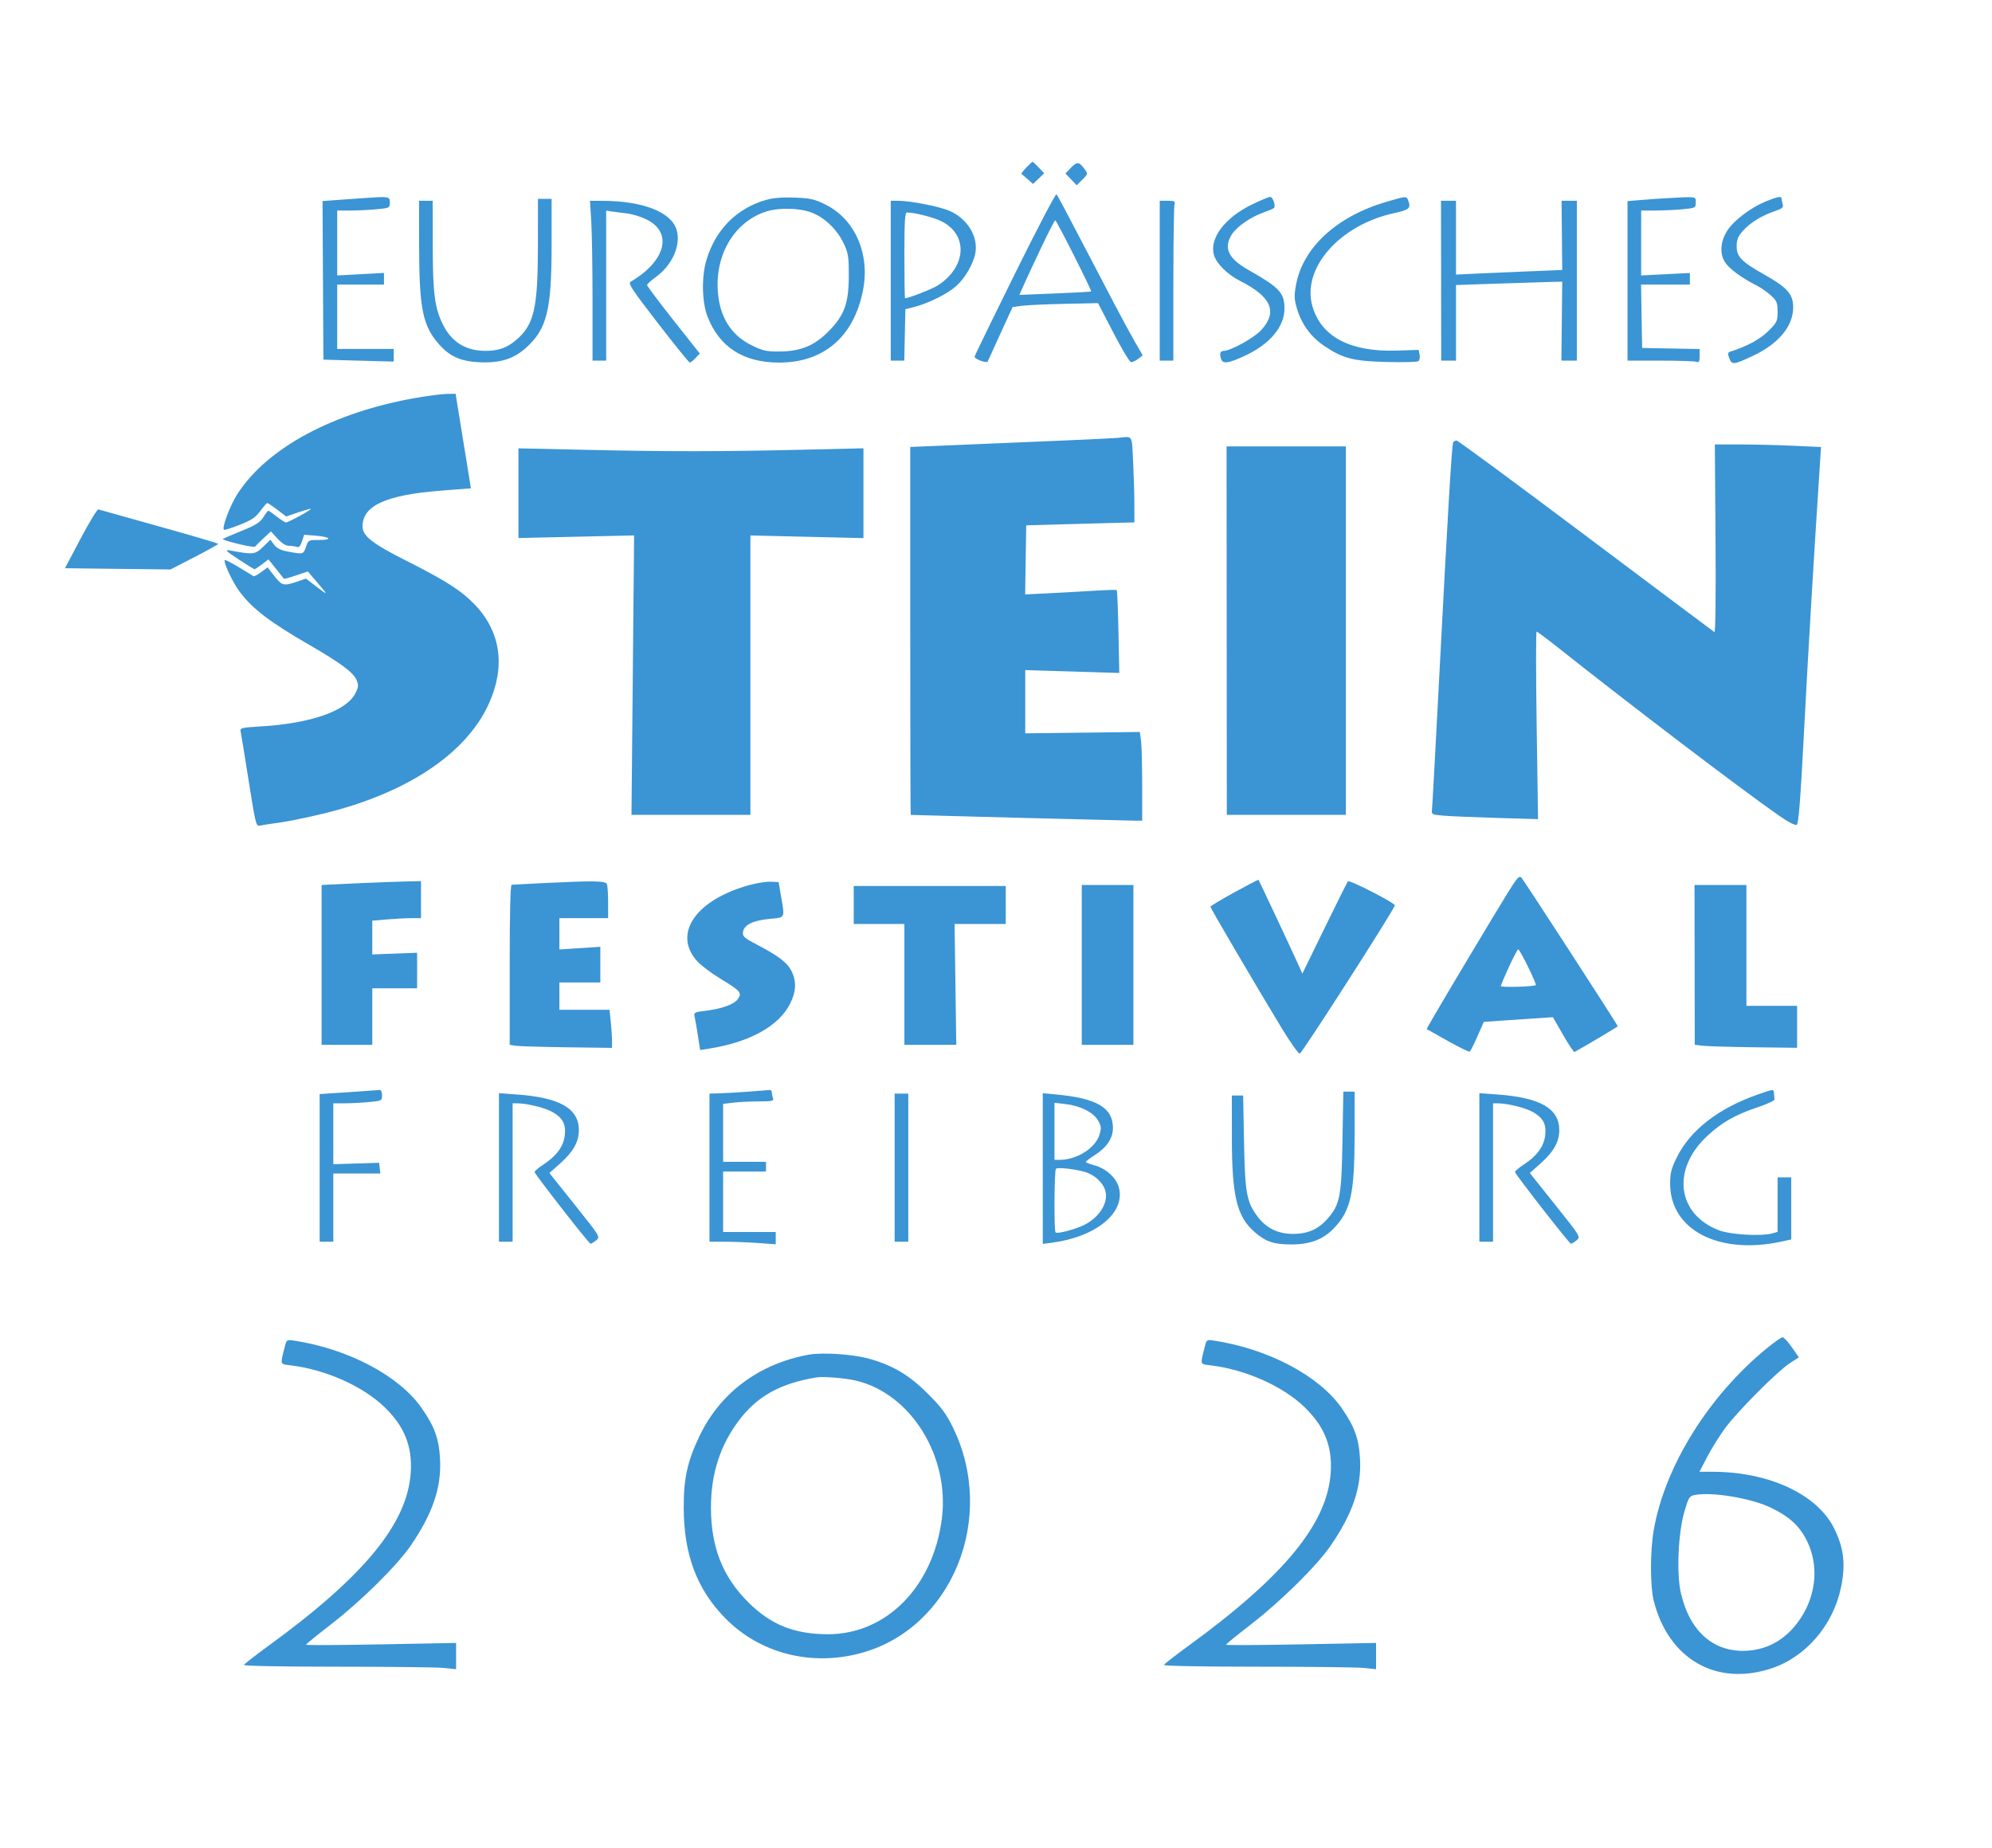 <svg xmlns="http://www.w3.org/2000/svg" width="1022" height="948" viewBox="0 0 1022 948"><path d="M 526.510 85.990 C 524.935 87.634, 523.838 89.096, 524.073 89.240 C 524.308 89.383, 525.741 90.594, 527.257 91.931 L 530.013 94.361 532.862 91.632 L 535.711 88.902 532.954 85.951 C 531.438 84.328, 530.012 83, 529.786 83 C 529.559 83, 528.085 84.345, 526.510 85.990 M 549.428 86.075 L 546.626 89 549.521 92.022 L 552.417 95.045 555.334 92.127 C 558.245 89.217, 558.247 89.204, 556.376 86.647 C 553.639 82.909, 552.547 82.819, 549.428 86.075 M 520.634 140.555 C 509.285 163.483, 500 182.583, 500 183 C 500 184.217, 506.322 186.512, 506.744 185.448 C 506.951 184.926, 509.910 178.430, 513.321 171.011 L 519.521 157.522 524.010 156.888 C 526.480 156.539, 536.339 156.085, 545.920 155.877 L 563.341 155.500 571.122 170.500 C 575.402 178.750, 579.488 185.609, 580.202 185.742 C 580.916 185.876, 582.571 185.155, 583.880 184.140 L 586.260 182.295 582.286 175.397 C 580.101 171.604, 575.254 162.650, 571.516 155.500 C 567.778 148.350, 562.368 138, 559.493 132.500 C 545.064 104.891, 542.691 100.438, 542.008 99.684 C 541.601 99.235, 531.983 117.627, 520.634 140.555 M 186 101.661 C 183.525 101.832, 177.896 102.235, 173.490 102.556 L 165.481 103.140 165.703 143.820 L 165.925 184.500 183.964 185 L 202.003 185.500 202.002 182.250 L 202 179 187.500 179 L 173 179 173 162.500 L 173 146 185 146 L 197 146 197 143.008 L 197 140.017 185 140.662 L 173 141.307 173 124.654 L 173 108 179.750 107.993 C 183.463 107.989, 189.537 107.699, 193.250 107.348 C 199.859 106.724, 200 106.651, 200 103.855 C 200 100.741, 199.781 100.707, 186 101.661 M 393.251 102.482 C 378 106.773, 367.031 117.803, 362.405 133.500 C 359.867 142.114, 360.111 154.827, 362.959 162.282 C 368.954 177.976, 381.388 186, 399.713 186 C 422.520 186, 437.887 172.900, 442.686 149.363 C 446.551 130.414, 438.752 112.434, 423.388 104.870 C 417.903 102.170, 415.673 101.670, 407.745 101.363 C 401.614 101.125, 396.732 101.502, 393.251 102.482 M 642.420 104.856 C 628.340 111.665, 620.299 122.380, 622.859 130.923 C 624.174 135.312, 629.754 140.819, 636.205 144.094 C 652.326 152.277, 655.625 159.866, 647.146 169.267 C 643.549 173.256, 631.378 180, 627.778 180 C 625.957 180, 625.530 181.612, 626.607 184.418 C 627.517 186.790, 630.358 186.357, 638.469 182.610 C 651.466 176.604, 659.004 167.675, 658.996 158.290 C 658.990 150.215, 656.479 147.524, 640.500 138.469 C 630.158 132.608, 627.666 127.340, 631.928 120.350 C 634.319 116.430, 641.593 111.347, 648.082 109.061 C 650.790 108.108, 653.284 107.050, 653.623 106.710 C 654.650 105.684, 653.054 101, 651.678 101 C 650.972 101, 646.806 102.735, 642.420 104.856 M 711.063 103.600 C 685.694 111.097, 668.444 127.005, 664.915 146.156 C 663.915 151.583, 663.983 153.431, 665.358 158.159 C 667.707 166.241, 672.540 172.857, 679.500 177.520 C 689.055 183.921, 694.261 185.252, 711.500 185.698 C 719.750 185.912, 727.021 185.728, 727.659 185.291 C 728.296 184.853, 728.602 183.369, 728.339 181.993 L 727.861 179.490 716.431 179.853 C 692.754 180.605, 677.897 172.774, 673.355 157.148 C 667.693 137.674, 687.243 115.408, 715.360 109.306 C 723.198 107.605, 724.019 106.820, 722.393 102.582 C 721.620 100.567, 721.194 100.606, 711.063 103.600 M 855 101.669 C 851.975 101.833, 846.237 102.238, 842.250 102.569 L 835 103.171 835 144.085 L 835 185 851.918 185 C 861.223 185, 869.548 185.273, 870.418 185.607 C 871.679 186.091, 872 185.488, 872 182.634 L 872 179.053 857.250 178.777 L 842.500 178.500 842.225 162.250 L 841.950 146 854.475 146 L 867 146 867 143.021 L 867 140.042 854.500 140.675 L 842 141.309 842 124.654 L 842 108 849.250 107.993 C 853.237 107.989, 859.538 107.699, 863.250 107.348 C 869.859 106.724, 870 106.651, 870 103.855 C 870 100.703, 870.755 100.813, 855 101.669 M 905.726 103.422 C 898.352 106.454, 889.707 112.975, 886.365 118.025 C 882.708 123.551, 882.146 129.882, 884.914 134.361 C 887.022 137.771, 893.566 142.609, 901.395 146.543 C 903.537 147.619, 906.799 149.903, 908.645 151.618 C 911.619 154.382, 912 155.325, 912 159.916 C 912 164.763, 911.695 165.399, 907.250 169.835 C 903.055 174.020, 896.130 177.772, 887.816 180.362 C 886.392 180.806, 886.302 181.340, 887.233 183.806 C 888.549 187.293, 889.453 187.193, 899.534 182.446 C 912.545 176.318, 920 167.284, 920 157.646 C 920 150.886, 916.962 147.455, 905.068 140.787 C 893.626 134.371, 891 131.691, 891 126.431 C 891 122.969, 891.647 121.333, 894.137 118.497 C 897.775 114.353, 903.733 110.651, 910.445 108.364 C 914.478 106.990, 915.086 106.443, 914.598 104.627 C 914.284 103.457, 914.021 102.162, 914.014 101.750 C 913.991 100.490, 911.762 100.940, 905.726 103.422 M 275.983 125.750 C 275.959 158.170, 274.047 166.524, 264.850 174.397 C 260.149 178.420, 255.704 179.989, 249 179.989 C 239.098 179.989, 231.831 175.548, 227.388 166.780 C 223.026 158.171, 222.036 150.610, 222.017 125.750 L 222 103 218.500 103 L 215 103 215.035 126.250 C 215.083 158.250, 216.858 167.073, 225.143 176.510 C 230.658 182.791, 236.207 185.317, 245.570 185.808 C 256.379 186.376, 263.398 184.246, 269.855 178.440 C 280.618 168.763, 283 159.178, 283 125.542 L 283 102 279.500 102 L 276 102 275.983 125.750 M 303.348 113.656 C 303.707 119.516, 304 137.966, 304 154.656 L 304 185 307.500 185 L 311 185 311 146.525 L 311 108.050 313.750 108.476 C 315.262 108.711, 318.750 109.154, 321.500 109.462 C 324.250 109.769, 328.790 111.139, 331.590 112.506 C 345.333 119.214, 341.664 133.880, 323.587 144.500 C 322.114 145.365, 323.992 148.230, 337.520 165.750 C 346.119 176.887, 353.491 186, 353.903 186 C 354.315 186, 355.634 184.954, 356.836 183.675 L 359.020 181.350 345.510 164.268 C 338.080 154.874, 332 146.771, 332 146.263 C 332 145.755, 333.979 143.918, 336.399 142.180 C 345.045 135.971, 349.610 125.409, 347.029 117.587 C 344.073 108.632, 329.625 103.083, 309.098 103.020 L 302.696 103 303.348 113.656 M 457 144 L 457 185 460.471 185 L 463.942 185 464.221 171.814 L 464.500 158.628 469.206 157.429 C 476.377 155.602, 486.296 150.631, 490.685 146.665 C 495.204 142.583, 499.457 135.201, 500.422 129.765 C 501.925 121.298, 496.250 112.075, 487.120 108.147 C 481.871 105.889, 467.137 103, 460.869 103 L 457 103 457 144 M 595 144 L 595 185 598.500 185 L 602 185 602 145.582 C 602 123.902, 602.273 105.452, 602.607 104.582 C 603.100 103.298, 602.441 103, 599.107 103 L 595 103 595 144 M 739.365 144 L 739.416 185 743.208 185 L 747 185 747 165.611 L 747 146.221 768.250 145.495 C 779.938 145.096, 792.200 144.708, 795.500 144.634 L 801.500 144.500 801.291 164.750 L 801.081 185 805.041 185 L 809 185 809 144 L 809 103 805.084 103 L 801.168 103 801.334 120.750 L 801.500 138.500 785 139.166 C 775.925 139.532, 763.663 140.063, 757.750 140.346 L 747 140.861 747 121.930 L 747 103 743.157 103 L 739.313 103 739.365 144 M 393.324 108.439 C 377.030 113.534, 366.833 130.329, 368.292 149.667 C 369.278 162.724, 375.112 171.960, 385.652 177.149 C 391.338 179.949, 393.189 180.362, 399.845 180.319 C 410.793 180.250, 417.875 177.339, 425.149 169.918 C 433.274 161.630, 435.435 155.681, 435.472 141.500 C 435.497 131.686, 435.218 129.898, 432.879 124.911 C 429.517 117.741, 423.028 111.528, 416.255 108.994 C 410.068 106.679, 399.751 106.430, 393.324 108.439 M 464 131 C 464 143.100, 464.151 153, 464.335 153 C 466.119 153, 478.052 148.361, 480.913 146.555 C 495.827 137.140, 496.937 120.562, 483.122 113.562 C 479.037 111.492, 469.311 109, 465.316 109 C 464.268 109, 464 113.475, 464 131 M 534.317 126.750 C 530.718 134.313, 526.697 142.925, 525.381 145.888 L 522.988 151.277 541.244 150.548 C 551.285 150.148, 559.641 149.682, 559.813 149.514 C 560.250 149.086, 542.046 113, 541.393 113 C 541.100 113, 537.916 119.188, 534.317 126.750 M 213.500 204.084 C 171.031 211.507, 137.121 229.727, 121.877 253.312 C 117.964 259.366, 113.529 271.241, 114.976 271.790 C 115.397 271.950, 119.062 270.773, 123.120 269.176 C 128.962 266.877, 131.125 265.422, 133.500 262.197 C 135.150 259.956, 136.773 258.095, 137.106 258.061 C 137.440 258.027, 139.762 259.565, 142.266 261.477 L 146.820 264.954 152.567 262.977 C 155.727 261.890, 158.805 261.010, 159.407 261.023 C 160.690 261.049, 148.022 268, 146.690 268 C 146.194 268, 144.083 266.650, 142 265 C 139.917 263.350, 137.976 262, 137.688 262 C 137.399 262, 136.236 263.501, 135.102 265.335 C 133.436 268.030, 131.215 269.408, 123.532 272.513 C 118.302 274.627, 114.130 276.443, 114.261 276.548 C 115.700 277.707, 130.334 281.122, 130.856 280.421 C 131.233 279.914, 133.220 277.949, 135.270 276.054 L 138.999 272.608 142.385 276.304 C 144.581 278.702, 146.660 280, 148.303 280 C 149.696 280, 151.503 280.256, 152.318 280.569 C 153.348 280.964, 154.142 280.100, 154.921 277.738 L 156.043 274.339 161.772 274.782 C 169.486 275.379, 170.951 277, 163.778 277 C 158.239 277, 158.138 277.052, 157 280.500 C 155.720 284.377, 155.542 284.426, 147.886 282.989 C 143.982 282.255, 141.981 281.273, 140.615 279.418 L 138.730 276.858 134.932 280.567 C 130.874 284.529, 129.955 284.621, 117.610 282.312 C 115.135 281.849, 116.088 282.779, 122.281 286.865 C 126.560 289.689, 130.303 292, 130.598 292 C 130.892 292, 132.618 290.868, 134.433 289.484 L 137.732 286.967 141.552 291.734 C 143.653 294.355, 145.488 296.662, 145.630 296.861 C 145.772 297.059, 148.599 296.306, 151.911 295.187 L 157.935 293.153 163.216 299.327 C 168.636 305.664, 168.533 305.704, 161.241 300.094 L 156.982 296.818 152.313 298.409 C 145.560 300.710, 144.642 300.481, 140.786 295.531 L 137.304 291.062 134.003 293.498 C 132.187 294.838, 130.431 295.777, 130.101 295.586 C 129.770 295.394, 126.413 293.359, 122.640 291.062 C 118.867 288.766, 115.588 287.079, 115.353 287.313 C 114.423 288.244, 119.375 298.792, 123.004 303.610 C 129.654 312.439, 138.332 319.039, 159.062 331.036 C 174.860 340.178, 181.357 345.033, 182.954 348.889 C 184.053 351.542, 183.963 352.454, 182.283 355.725 C 177.650 364.747, 159.524 371.082, 133.888 372.639 C 123.541 373.268, 123.058 373.396, 123.492 375.399 C 123.742 376.555, 125.596 387.955, 127.613 400.734 C 131.125 422.984, 131.369 423.949, 133.390 423.516 C 134.551 423.267, 139.100 422.571, 143.500 421.970 C 147.900 421.368, 158.025 419.290, 166 417.352 C 208.335 407.061, 238.793 386.947, 250.574 361.500 C 259.441 342.346, 257.082 324.426, 243.853 310.439 C 236.985 303.177, 229.014 298.022, 209.263 288.070 C 190.983 278.861, 186 274.997, 186 270.036 C 186 259.359, 198.009 253.892, 226.298 251.691 L 241.609 250.500 237.675 226.250 L 233.742 202 229.121 202.081 C 226.579 202.125, 219.550 203.027, 213.500 204.084 M 573.500 224.633 C 570.855 224.909, 531.906 226.628, 483.250 228.615 L 467 229.278 467 323.639 C 467 375.538, 467.113 418.018, 467.250 418.040 C 467.851 418.137, 576.977 420.941, 581.250 420.969 L 586 421 586 402.640 C 586 392.541, 585.729 382.304, 585.399 379.890 L 584.797 375.500 555.399 375.850 L 526 376.200 526 359.973 L 526 343.746 550.126 344.483 L 574.253 345.221 573.828 324.145 C 573.594 312.553, 573.199 302.906, 572.951 302.707 C 572.703 302.508, 567.325 302.670, 561 303.067 C 554.675 303.464, 544.202 304.045, 537.727 304.359 L 525.954 304.929 526.227 287.215 L 526.500 269.500 548.500 268.877 C 560.600 268.534, 573.087 268.196, 576.250 268.127 L 582 268 581.996 258.750 C 581.994 253.662, 581.699 243.762, 581.342 236.750 C 580.620 222.607, 581.398 223.809, 573.500 224.633 M 745.581 226.869 C 744.871 228.018, 742.792 262.821, 738.525 345 C 736.597 382.125, 734.873 413.710, 734.692 415.190 C 734.374 417.802, 734.540 417.895, 740.432 418.416 C 743.769 418.711, 756.083 419.236, 767.797 419.582 L 789.093 420.211 788.388 372.105 C 788 345.647, 787.988 324, 788.362 324 C 788.736 324, 794.320 328.191, 800.771 333.314 C 836.727 361.865, 893.896 405.327, 912.542 418.286 C 917.599 421.801, 921.054 423.585, 921.849 423.093 C 922.781 422.517, 923.757 409.960, 925.554 375.406 C 927.594 336.201, 930.447 288.131, 933.655 238.912 L 934.279 229.324 919.890 228.666 C 911.975 228.304, 899.719 228.006, 892.654 228.004 L 879.808 228 880.154 276.405 C 880.363 305.595, 880.136 324.585, 879.583 324.243 C 879.079 323.931, 849.387 301.699, 813.601 274.838 C 777.815 247.977, 747.991 226, 747.327 226 C 746.662 226, 745.876 226.391, 745.581 226.869 M 629.354 323.500 L 629.421 418 659.960 418 L 690.500 418 690.500 323.500 L 690.500 229 659.894 229 L 629.288 229 629.354 323.500 M 266 252.995 L 266 276.004 295.666 275.337 L 325.331 274.670 324.658 346.335 L 323.985 418 354.492 418 L 385 418 385 346.341 L 385 274.681 414 275.364 L 443 276.046 443 253.007 L 443 229.968 410.250 230.734 C 369.033 231.698, 342.442 231.700, 299.750 230.744 L 266 229.987 266 252.995 M 41.396 276.234 L 33.321 291.500 60.411 291.815 L 87.500 292.129 99.734 285.815 C 106.463 282.342, 111.973 279.275, 111.978 279 C 111.984 278.725, 98.379 274.715, 81.744 270.088 C 65.110 265.462, 51.044 261.517, 50.486 261.322 C 49.928 261.127, 45.838 267.837, 41.396 276.234 M 773.456 458.155 C 766.578 469.269, 739.774 514.091, 735.164 522.186 L 731.926 527.873 742.632 533.891 C 748.521 537.201, 753.657 539.712, 754.047 539.471 C 754.436 539.230, 756.222 535.694, 758.016 531.612 L 761.278 524.190 769.889 523.615 C 774.625 523.298, 782.604 522.763, 787.620 522.424 L 796.740 521.808 801.950 530.913 C 804.816 535.921, 807.462 539.854, 807.830 539.653 C 813.062 536.801, 830 526.728, 830 526.470 C 830 525.833, 781.815 451.520, 780.518 450.155 C 779.463 449.046, 778.223 450.451, 773.456 458.155 M 633.228 457.802 C 626.513 461.486, 621.014 464.789, 621.009 465.142 C 620.999 465.844, 644.986 506.703, 657.616 527.500 C 661.959 534.650, 666.109 540.500, 666.840 540.500 C 667.883 540.500, 714.042 468.594, 715.642 464.477 C 716.068 463.382, 692.418 451.248, 691.550 452.116 C 691.266 452.400, 685.891 463.168, 679.606 476.045 L 668.177 499.458 665.704 493.979 C 662.138 486.077, 645.945 451.611, 645.669 451.336 C 645.541 451.208, 639.942 454.117, 633.228 457.802 M 185 453.047 C 176.475 453.425, 168.488 453.795, 167.250 453.868 L 165 454 165 495 L 165 536 178 536 L 191 536 191 521.500 L 191 507 202.500 507 L 214 507 214 497.874 L 214 488.748 202.500 489.189 L 191 489.629 191 480.961 L 191 472.293 198.651 471.647 C 202.859 471.291, 208.484 471, 211.151 471 L 216 471 216 461.500 L 216 452 208.250 452.179 C 203.988 452.277, 193.525 452.668, 185 453.047 M 278 453.050 C 270.025 453.434, 263.050 453.805, 262.500 453.874 C 261.852 453.955, 261.500 468.416, 261.500 495 L 261.500 536.001 264.500 536.470 C 266.150 536.728, 277.962 537.078, 290.750 537.248 L 314 537.557 314 533.925 C 314 531.928, 313.711 527.527, 313.358 524.147 L 312.715 518 299.858 518 L 287 518 287 511 L 287 504 297.500 504 L 308 504 308 494.853 L 308 485.705 297.500 486.384 L 287 487.063 287 479.032 L 287 471 299.500 471 L 312 471 312 463.082 C 312 458.727, 311.727 454.452, 311.393 453.582 C 310.718 451.823, 305.249 451.736, 278 453.050 M 384.824 453.938 C 357.075 461.437, 344.924 478.949, 357.676 493.064 C 359.639 495.236, 364.955 499.255, 369.489 501.993 C 379.914 508.291, 380.738 509.225, 378.656 512.402 C 376.840 515.174, 370.244 517.569, 361.673 518.570 C 356.387 519.187, 355.892 519.447, 356.344 521.375 C 356.618 522.544, 357.377 526.912, 358.031 531.083 L 359.221 538.666 363.860 537.929 C 384.779 534.606, 399.676 526.312, 405.416 514.793 C 408.516 508.571, 408.702 503.296, 406.006 498.013 C 403.817 493.722, 399.302 490.297, 388.198 484.506 C 381.752 481.144, 380.932 480.399, 381.198 478.148 C 381.630 474.501, 386.315 472.171, 394.798 471.382 C 403.037 470.616, 402.703 471.292, 400.671 459.500 L 399.465 452.500 395.482 452.317 C 393.292 452.216, 388.496 452.946, 384.824 453.938 M 438 464.246 L 438 474 451 474 L 464 474 464 505 L 464 536 477.312 536 L 490.625 536 490.183 505 L 489.742 474 502.871 474 L 516 474 516 464.250 L 516 454.500 477 454.496 L 438 454.492 438 464.246 M 555 495 L 555 536 568.250 536 L 581.500 536 581.500 495 L 581.500 454 568.250 454 L 555 454 555 495 M 869.437 494.976 L 869.500 535.951 873.500 536.455 C 875.700 536.733, 887.513 537.084, 899.750 537.236 L 922 537.513 922 526.756 L 922 516 909 516 L 896 516 896 485 L 896 454 882.687 454 L 869.375 454 869.437 494.976 M 774.142 496.043 C 771.864 501.016, 770 505.436, 770 505.863 C 770 506.630, 787.081 506.144, 787.943 505.354 C 788.526 504.819, 779.782 487, 778.937 487 C 778.578 487, 776.421 491.069, 774.142 496.043 M 178.750 560.286 L 164 561.249 164 599.125 L 164 637 167.500 637 L 171 637 171 619.500 L 171 602 183.066 602 L 195.133 602 194.816 599.250 L 194.500 596.500 182.750 596.867 L 171 597.233 171 581.617 L 171 566 176.750 565.993 C 179.912 565.989, 185.537 565.699, 189.250 565.348 C 195.859 564.724, 196 564.651, 196 561.855 C 196 560.152, 195.496 559.065, 194.750 559.161 C 194.063 559.250, 186.863 559.756, 178.750 560.286 M 383.500 560.047 C 378 560.442, 371.363 560.818, 368.750 560.883 L 364 561 364 599 L 364 637 371.846 637 C 376.162 637, 383.812 637.292, 388.846 637.650 L 398 638.299 398 635.150 L 398 632 384.500 632 L 371 632 371 616.500 L 371 601 382 601 L 393 601 393 598.500 L 393 596 382 596 L 371 596 371 581.139 L 371 566.279 376.250 565.648 C 379.137 565.301, 385.036 565.013, 389.357 565.009 C 396.109 565.001, 397.129 564.777, 396.607 563.418 C 396.273 562.548, 396 561.198, 396 560.418 C 396 559.638, 395.438 559.074, 394.750 559.165 C 394.063 559.256, 389 559.653, 383.500 560.047 M 901.759 561.506 C 881.695 568.521, 867.218 579.737, 860.373 593.569 C 857.436 599.504, 856.875 601.703, 856.875 607.283 C 856.875 630.867, 881.752 643.850, 913.750 636.964 L 919 635.834 919 619.917 L 919 604 915.500 604 L 912 604 912 617.981 L 912 631.962 909.250 632.717 C 903.509 634.293, 887.791 633.378, 881.921 631.125 C 860.315 622.834, 857.480 599.806, 875.959 582.698 C 883.468 575.747, 890.173 571.918, 901.508 568.109 C 906.453 566.447, 910.455 564.617, 910.400 564.043 C 910.345 563.470, 910.232 562.100, 910.150 561 C 909.969 558.585, 910.143 558.575, 901.759 561.506 M 688.753 585.250 C 688.249 613.807, 687.521 617.694, 681.328 624.930 C 676.531 630.535, 671.169 632.950, 663.462 632.978 C 655.787 633.006, 649.717 630.076, 645.290 624.206 C 639.573 616.626, 638.756 612.164, 638.248 585.750 L 637.792 562 634.896 562 L 632 562 632.017 583.750 C 632.041 613.588, 634.546 624.004, 643.613 631.965 C 649.312 636.969, 653.454 638.377, 662.500 638.387 C 672.068 638.397, 678.800 635.862, 684.272 630.188 C 693.006 621.132, 694.959 612.391, 694.983 582.250 L 695 560 692.100 560 L 689.200 560 688.753 585.250 M 256 598.894 L 256 637 259.500 637 L 263 637 263 601.500 L 263 566 265.316 566 C 270.452 566, 279.733 568.289, 283.537 570.494 C 288.781 573.534, 290.411 576.661, 289.760 582.434 C 289.127 588.054, 285.538 592.980, 278.929 597.302 C 276.239 599.061, 274.143 600.840, 274.271 601.255 C 274.777 602.898, 302.171 638, 302.948 638 C 303.405 638, 304.731 637.212, 305.895 636.250 C 308.004 634.506, 307.964 634.440, 294.946 618.125 L 281.881 601.750 287.478 596.762 C 294.094 590.865, 297.001 585.680, 296.996 579.790 C 296.987 568.652, 287.317 563.069, 265.250 561.462 L 256 560.788 256 598.894 M 459 599 L 459 637 462.500 637 L 466 637 466 599 L 466 561 462.500 561 L 459 561 459 599 M 535 599.460 L 535 638.123 539.750 637.494 C 562.460 634.487, 577.513 622.048, 574.042 609.156 C 572.698 604.163, 567.384 599.363, 561.444 597.774 C 559 597.120, 557.024 596.341, 557.054 596.043 C 557.084 595.744, 559.212 594.150, 561.782 592.500 C 567.875 588.589, 571.001 583.874, 570.996 578.602 C 570.987 568.310, 562.825 563.451, 542.250 561.488 L 535 560.797 535 599.460 M 759 598.894 L 759 637 762.500 637 L 766 637 766 601.500 L 766 566 768.316 566 C 773.452 566, 782.733 568.289, 786.537 570.494 C 791.781 573.534, 793.411 576.661, 792.760 582.434 C 792.127 588.054, 788.538 592.980, 781.929 597.302 C 779.239 599.061, 777.143 600.840, 777.271 601.255 C 777.777 602.898, 805.171 638, 805.948 638 C 806.405 638, 807.731 637.212, 808.895 636.250 C 811.004 634.506, 810.964 634.440, 797.946 618.125 L 784.881 601.750 790.478 596.762 C 797.094 590.865, 800.001 585.680, 799.996 579.790 C 799.987 568.652, 790.317 563.069, 768.250 561.462 L 759 560.788 759 598.894 M 541 580.362 L 541 595 543.557 595 C 552.473 595, 562.032 588.962, 564.113 582.016 C 565.111 578.686, 565.008 577.689, 563.369 574.825 C 560.974 570.640, 554.327 567.266, 546.750 566.390 L 541 565.725 541 580.362 M 541.750 599.575 C 540.889 600.446, 540.711 631.377, 541.562 632.229 C 542.446 633.112, 552.084 630.556, 556.500 628.268 C 564.444 624.150, 568.967 616.461, 566.982 610.447 C 565.606 606.276, 561.115 602.371, 556.205 601.075 C 550.437 599.553, 542.579 598.738, 541.750 599.575 M 906.445 691.680 C 876.623 716.072, 854.169 752.151, 848.469 784.836 C 846.531 795.949, 846.565 813.896, 848.539 821.540 C 856.199 851.216, 880.651 865.163, 908.766 855.892 C 926.408 850.075, 940.439 833.820, 944.496 814.500 C 947.003 802.558, 946.006 793.992, 940.936 783.899 C 932.185 766.481, 907.521 755.031, 878.699 755.006 L 871.899 755 875.950 747.250 C 878.178 742.987, 882.331 736.350, 885.178 732.500 C 891.573 723.852, 911.847 703.508, 918.208 699.356 L 922.915 696.283 919.316 691.142 C 917.336 688.314, 915.193 686, 914.553 686 C 913.913 686, 910.264 688.556, 906.445 691.680 M 146.121 690.816 C 143.694 700.528, 143.397 699.694, 149.564 700.465 C 167.301 702.681, 186.300 711.192, 197.299 721.850 C 207.529 731.763, 211.613 741.978, 210.729 755.448 C 209.015 781.591, 186.823 808.592, 137.665 844.348 C 130.974 849.215, 125.350 853.602, 125.167 854.098 C 124.972 854.626, 144.918 855, 173.270 855 C 199.910 855, 224.473 855.289, 227.853 855.642 L 234 856.285 234 849.548 L 234 842.811 195.500 843.545 C 174.325 843.949, 157 844.032, 157 843.729 C 157 843.427, 162.735 838.751, 169.744 833.339 C 185.271 821.351, 203.658 803.184, 210.776 792.796 C 222.024 776.384, 226.539 763.041, 225.767 748.500 C 225.210 738.011, 222.947 731.759, 216.246 722.202 C 204.650 705.663, 178.610 691.942, 150.771 687.701 C 147.152 687.149, 147.014 687.242, 146.121 690.816 M 618.121 690.816 C 615.694 700.528, 615.397 699.694, 621.564 700.465 C 639.301 702.681, 658.300 711.192, 669.299 721.850 C 679.529 731.763, 683.613 741.978, 682.729 755.448 C 681.015 781.591, 658.823 808.592, 609.665 844.348 C 602.974 849.215, 597.350 853.602, 597.167 854.098 C 596.972 854.626, 616.918 855, 645.270 855 C 671.910 855, 696.473 855.289, 699.853 855.642 L 706 856.285 706 849.548 L 706 842.811 667.500 843.545 C 646.325 843.949, 629 844.032, 629 843.729 C 629 843.427, 634.735 838.751, 641.744 833.339 C 657.271 821.351, 675.658 803.184, 682.776 792.796 C 694.024 776.384, 698.539 763.041, 697.767 748.500 C 697.210 738.011, 694.947 731.759, 688.246 722.202 C 676.650 705.663, 650.610 691.942, 622.771 687.701 C 619.152 687.149, 619.014 687.242, 618.121 690.816 M 414.831 694.955 C 389.471 699.605, 369.648 714.342, 358.991 736.467 C 352.674 749.583, 350.742 758.297, 350.783 773.500 C 350.847 797.462, 357.511 815.217, 372 830.027 C 389.855 848.277, 416.368 855.036, 442.115 847.901 C 488.731 834.983, 511.559 778.278, 488.773 732 C 485.441 725.233, 482.846 721.762, 476.044 714.972 C 466.445 705.390, 458.181 700.460, 445.984 697.036 C 437.611 694.686, 421.988 693.642, 414.831 694.955 M 419 706.593 C 400.423 709.634, 388.616 716.138, 379.255 728.487 C 369.455 741.416, 364.723 756.108, 364.757 773.500 C 364.797 793.761, 370.809 808.956, 383.946 822 C 395.495 833.467, 407.377 838.257, 424.500 838.350 C 454.560 838.514, 478.690 814.202, 483.208 779.200 C 487.357 747.058, 467.260 714.783, 439 708.204 C 433.521 706.929, 422.415 706.034, 419 706.593 M 869.500 766.918 C 866.734 767.471, 866.318 768.142, 864.163 775.509 C 860.956 786.474, 860.078 807.489, 862.414 817.397 C 867.115 837.342, 879.630 848.016, 896.857 846.775 C 908.003 845.971, 917.385 840.114, 924.055 829.794 C 931.956 817.569, 933.102 802.744, 927.091 790.533 C 923.283 782.798, 918.054 777.979, 908.500 773.396 C 898.404 768.554, 878.143 765.189, 869.500 766.918" stroke="none" fill="#3b94d4" fill-rule="evenodd"></path></svg>